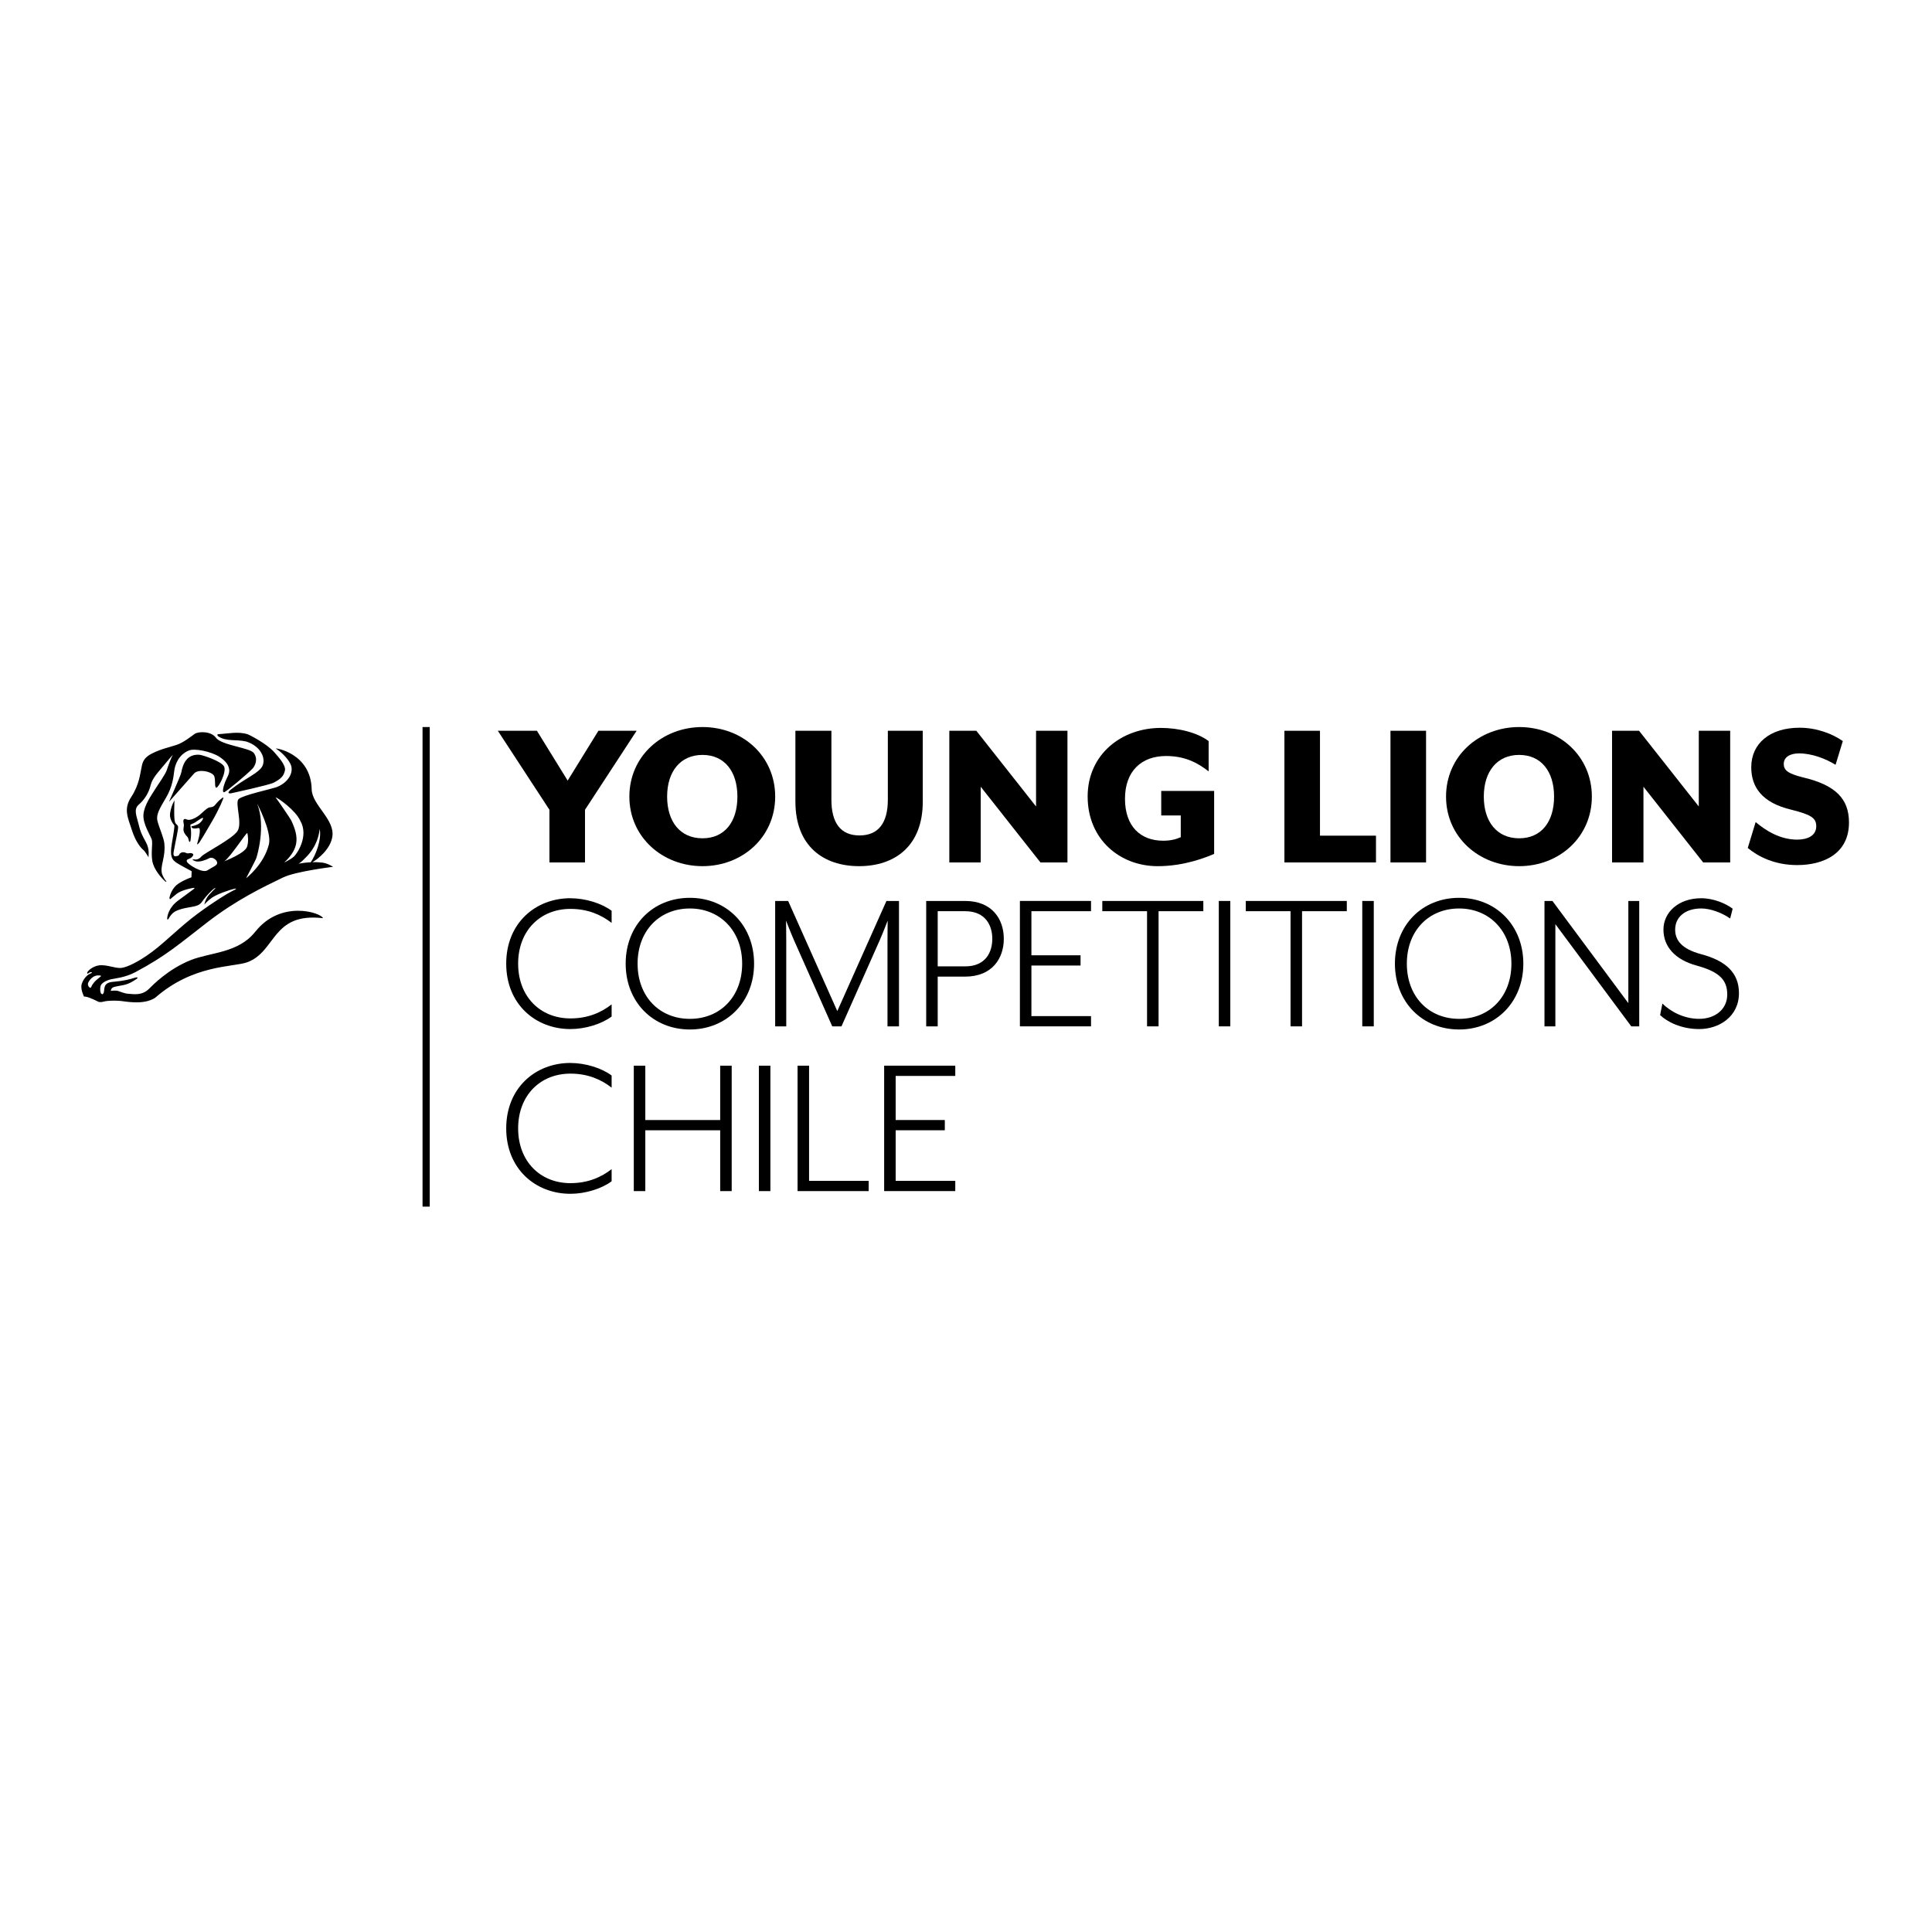 <?xml version="1.0" encoding="UTF-8"?>
<svg xmlns="http://www.w3.org/2000/svg" width="380" height="380" viewBox="0 0 380 380" fill="none">
  <path d="M112.195 176.673C115.116 176.673 118.324 177.66 120.299 179.14V181.523C118.283 179.963 115.691 178.768 112.195 178.768C106.23 178.768 101.911 183.084 101.911 189.539C101.911 195.993 106.23 200.309 112.195 200.309C115.691 200.309 118.283 199.118 120.299 197.554V199.937C118.324 201.417 115.116 202.404 112.195 202.404C105.326 202.404 99.566 197.511 99.566 189.536C99.566 181.561 105.326 176.668 112.195 176.668V176.673Z" fill="black"></path>
  <path d="M135.691 176.59C142.931 176.59 148.319 182.017 148.319 189.539C148.319 197.06 142.929 202.487 135.691 202.487C128.453 202.487 123.062 197.101 123.062 189.539C123.062 181.976 128.409 176.59 135.691 176.59ZM135.691 178.687C129.726 178.687 125.407 183.044 125.407 189.542C125.407 196.039 129.726 200.396 135.691 200.396C141.655 200.396 145.974 196.039 145.974 189.542C145.974 183.044 141.572 178.687 135.691 178.687Z" fill="black"></path>
  <path d="M155.02 177.207L164.686 198.872L174.352 177.207H176.82V201.873H174.557V185.101C174.557 183.168 174.597 181.114 174.597 181.073C174.557 181.157 173.734 183.335 172.992 185.02L165.506 201.876H163.696L156.209 185.02C155.427 183.252 154.688 181.238 154.604 181.073C154.604 181.114 154.645 183.128 154.645 185.101V201.873H152.465V177.207H155.014H155.02Z" fill="black"></path>
  <path d="M189.826 177.207C195.132 177.207 197.436 180.785 197.436 184.648C197.436 188.511 195.132 192.089 189.826 192.089H184.435V201.873H182.172V177.207H189.823H189.826ZM195.172 184.648C195.172 182.101 193.896 179.221 189.826 179.221H184.435V190.075H189.826C193.899 190.075 195.172 187.239 195.172 184.648Z" fill="black"></path>
  <path d="M214.59 177.207V179.221H202.865V187.894H212.531V189.908H202.865V199.856H214.59V201.87H200.602V177.204H214.59V177.207Z" fill="black"></path>
  <path d="M216.809 179.221V177.207H236.678V179.221H227.875V201.873H225.611V179.221H216.809Z" fill="black"></path>
  <path d="M241.986 177.207V201.873H239.723V177.207H241.986Z" fill="black"></path>
  <path d="M245.031 179.221V177.207H264.9V179.221H256.097V201.873H253.834V179.221H245.031Z" fill="black"></path>
  <path d="M270.205 177.207V201.873H267.941V177.207H270.205Z" fill="black"></path>
  <path d="M286.991 176.59C294.232 176.59 299.62 182.017 299.62 189.539C299.62 197.06 294.229 202.487 286.991 202.487C279.753 202.487 274.363 197.101 274.363 189.539C274.363 181.976 279.71 176.59 286.991 176.59ZM286.991 178.687C281.027 178.687 276.708 183.044 276.708 189.542C276.708 196.039 281.027 200.396 286.991 200.396C292.956 200.396 297.275 196.039 297.275 189.542C297.275 183.044 292.872 178.687 286.991 178.687Z" fill="black"></path>
  <path d="M305.343 177.207L320.275 197.311V177.207H322.415V201.873H320.853L305.921 181.769V201.873H303.781V177.207H305.343Z" fill="black"></path>
  <path d="M326.974 197.392C328.536 198.913 331.128 200.393 334.215 200.393C337.301 200.393 339.726 198.543 339.726 195.624C339.726 192.868 338.369 191.183 333.678 189.908C329.483 188.757 327.179 186.209 327.179 182.836C327.179 179.463 330.101 176.671 334.625 176.671C337.009 176.671 339.437 177.698 340.794 178.725L340.301 180.658C338.655 179.507 336.392 178.684 334.625 178.684C331.417 178.684 329.483 180.41 329.483 182.836C329.483 184.85 330.635 186.619 334.625 187.686C339.437 188.962 342.03 191.345 342.03 195.332C342.03 200.018 338.04 202.404 334.215 202.404C330.635 202.404 327.88 200.964 326.523 199.648L326.977 197.386L326.974 197.392Z" fill="black"></path>
  <path d="M112.195 209.074C115.116 209.074 118.324 210.061 120.299 211.541V213.924C118.283 212.364 115.691 211.169 112.195 211.169C106.23 211.169 101.911 215.485 101.911 221.94C101.911 228.394 106.23 232.71 112.195 232.71C115.691 232.71 118.283 231.519 120.299 229.955V232.338C118.324 233.818 115.116 234.805 112.195 234.805C105.326 234.805 99.566 229.911 99.566 221.937C99.566 213.962 105.326 209.069 112.195 209.069V209.074Z" fill="black"></path>
  <path d="M126.924 209.608V220.298H141.651V209.608H143.914V234.274H141.651V222.312H126.924V234.274H124.66V209.608H126.924Z" fill="black"></path>
  <path d="M151.525 209.608V234.274H149.262V209.608H151.525Z" fill="black"></path>
  <path d="M159.135 209.608V232.26H170.859V234.274H156.871V209.608H159.135Z" fill="black"></path>
  <path d="M187.89 209.608V211.622H176.166V220.295H185.832V222.309H176.166V232.257H187.89V234.271H173.902V209.605H187.89V209.608Z" fill="black"></path>
  <path d="M108.069 159.273L97.918 143.736H105.606L111.652 153.534L117.697 143.736H125.213L115.062 159.273V169.631H108.066V159.273H108.069Z" fill="black"></path>
  <path d="M123.789 156.682C123.789 148.739 130.224 143 138.173 143C146.121 143 152.469 148.742 152.469 156.682C152.469 164.622 146.077 170.363 138.173 170.363C130.268 170.363 123.789 164.622 123.789 156.682ZM145.038 156.682C145.038 151.719 142.489 148.482 138.17 148.482C133.851 148.482 131.215 151.719 131.215 156.682C131.215 161.644 133.807 164.882 138.17 164.882C142.532 164.882 145.038 161.644 145.038 156.682Z" fill="black"></path>
  <path d="M156.445 157.674V143.733H163.527V157.285C163.527 161.861 165.34 164.319 169.056 164.319C172.772 164.319 174.628 161.858 174.628 157.285V143.733H181.497V157.674C181.497 166.437 175.968 170.363 168.972 170.363C161.977 170.363 156.448 166.437 156.448 157.674H156.445Z" fill="black"></path>
  <path d="M186.719 143.733H192.031L203.779 158.623V143.733H209.954V169.631H204.642L192.894 154.74V169.631H186.719V143.733Z" fill="black"></path>
  <path d="M213.926 156.682C213.926 148.309 220.664 143.173 228.309 143.173C231.895 143.173 235.565 144.122 237.724 145.764V151.719C235.521 149.994 233.015 148.698 229.346 148.698C224.55 148.698 221.271 151.633 221.271 157.114C221.271 162.596 224.38 165.358 228.786 165.358C230.212 165.358 231.248 165.098 232.241 164.668V160.395H228.399V155.562H238.807V167.948C237.294 168.595 233.018 170.366 227.706 170.366C220.234 170.366 213.929 165.057 213.929 156.685L213.926 156.682Z" fill="black"></path>
  <path d="M252.625 143.733H259.623V164.365H270.638V169.631H252.628V143.733H252.625Z" fill="black"></path>
  <path d="M273.488 143.733H280.487V169.631H273.488V143.733Z" fill="black"></path>
  <path d="M284.418 156.682C284.418 148.739 290.853 143 298.801 143C306.75 143 313.098 148.742 313.098 156.682C313.098 164.622 306.706 170.363 298.801 170.363C290.897 170.363 284.418 164.622 284.418 156.682ZM305.667 156.682C305.667 151.719 303.118 148.482 298.799 148.482C294.479 148.482 291.846 151.719 291.846 156.682C291.846 161.644 294.439 164.882 298.799 164.882C303.158 164.882 305.667 161.644 305.667 156.682Z" fill="black"></path>
  <path d="M317.07 143.733H322.383L334.13 158.623V143.733H340.306V169.631H334.993L323.246 154.74V169.631H317.07V143.733Z" fill="black"></path>
  <path d="M343.762 166.783L345.315 161.69C347.258 163.329 350.067 165.144 353.477 165.144C355.593 165.144 357.233 164.325 357.233 162.513C357.233 160.831 356.11 160.225 352.397 159.276C346.478 157.894 344.449 154.743 344.449 150.903C344.449 146.197 348.165 143.133 353.95 143.133C357.363 143.133 360.429 144.342 362.459 145.764L361.032 150.427C359.089 149.218 356.367 148.182 353.864 148.182C352.007 148.182 350.841 148.958 350.841 150.253C350.841 151.462 351.617 152.152 354.557 152.885C361.035 154.397 363.671 157.115 363.671 161.777C363.671 167.862 358.749 170.15 353.48 170.15C349.031 170.15 345.791 168.468 343.762 166.783Z" fill="black"></path>
  <path d="M28.216 167.195C28.588 167.493 29.327 168.831 29.232 168.627C29.134 168.416 29.535 167.167 28.692 165.632C27.846 164.097 27.592 163.543 27.234 162.011C26.867 160.47 26.212 159.192 27.309 158.243C28.421 157.299 29.272 155.923 29.619 154.463C29.974 153.006 31.143 151.858 32.454 150.259C33.765 148.664 34.025 148.442 34.025 148.442C33.715 148.86 33.103 150.556 32.812 151.448C32.517 152.348 31.088 154.293 30.45 155.331C29.812 156.37 28.334 158.378 28.21 160.257C28.091 162.129 29.633 164.362 29.864 165.176C30.087 165.992 29.555 168.324 30.118 169.971C30.673 171.627 32.24 173.165 32.517 173.373C32.795 173.569 32.734 173.373 32.642 173.254C32.546 173.151 32.364 172.977 31.986 172.181C31.614 171.391 31.778 170.505 32.041 169.305C32.307 168.104 32.448 167.138 32.33 165.932C32.217 164.729 31.256 162.692 30.964 161.445C30.667 160.207 31.426 158.984 32.673 156.864C33.912 154.737 34.105 152.948 34.27 151.633C34.434 150.314 35.156 148.442 37.137 147.616C38.277 147.143 41.467 147.792 43.133 148.837C44.308 149.616 44.889 150.349 45.05 151.183C45.252 152.161 44.655 152.836 44.282 153.797C43.919 154.757 43.656 155.871 44.074 155.822C44.441 155.782 48.737 152.178 49.701 151.139C50.172 150.62 50.813 149.284 49.909 148.092C49.124 147.06 43.552 146.592 42.472 145.1C41.517 143.776 39.045 143.848 38.318 144.333C37.645 144.783 36.167 146.03 34.726 146.511C33.282 147.002 31.801 147.244 29.858 148.222C27.915 149.215 27.993 150.369 27.785 151.211C27.575 152.051 27.419 154.31 25.828 156.728C24.229 159.151 25.161 160.822 25.941 163.272C26.72 165.724 27.837 166.901 28.221 167.198M38.779 165.946C38.739 166.229 39.016 165.975 39.247 165.658C39.472 165.34 40.353 163.892 41.759 161.454C43.176 159.001 44.028 156.913 43.944 156.858C43.864 156.803 43.65 157.005 43.425 157.175C43.194 157.34 42.732 157.79 42.345 158.28C41.961 158.765 41.635 158.722 41.147 158.823C40.656 158.924 39.764 159.896 39.244 160.311C38.725 160.712 38.04 161.128 37.4 161.226C36.712 161.338 36.6 161.03 36.305 161.085C36.017 161.142 36.022 161.621 36.123 161.959C36.224 162.293 36.141 162.441 36.089 163.032C36.034 163.621 36.453 164.206 36.805 164.544C37.154 164.879 37.053 165.401 37.272 165.577C37.503 165.753 37.587 164.556 37.587 163.811C37.587 163.067 37.414 162.345 37.446 162.236C37.474 162.123 38.061 161.97 38.338 161.783C38.621 161.607 39.305 161.113 39.637 160.949C39.972 160.779 39.98 160.909 39.897 161.102C39.813 161.298 39.625 161.598 39.253 161.91C38.875 162.233 37.977 162.484 37.781 162.495C37.587 162.513 37.599 162.686 37.798 162.839C38 162.992 38.491 162.992 38.935 162.879C39.377 162.761 39.325 163.341 39.264 163.947C39.207 164.561 38.834 165.666 38.785 165.943M48.414 145.839C51.745 146.921 52.484 149.789 51.327 151.105C50.68 151.837 49.955 152.273 48.278 153.312C46.603 154.35 45.942 154.896 45.411 155.291C44.88 155.704 44.585 156.272 45.746 155.966C45.864 155.937 52.92 154.414 53.827 153.941C55.366 153.142 55.796 152.588 56.041 151.555C56.278 150.516 54.696 148.808 53.951 147.96C52.453 146.237 48.864 144.44 48.702 144.422C46.901 143.819 44.684 144.316 42.888 144.405C42.691 144.417 42.764 144.714 42.868 144.789C44.47 145.917 46.439 145.377 48.405 145.842M50.201 183.258C46.898 187.479 41.332 187.314 37.532 188.832C33.095 190.609 30.075 193.725 29.278 194.519C27.913 195.872 26.189 195.523 25.259 195.462C24.332 195.41 23.429 194.928 23.056 194.868C22.678 194.793 21.792 194.891 21.792 194.891C21.792 194.891 21.821 194.467 22.141 194.259C22.465 194.051 23.12 193.982 24.286 193.751C25.456 193.52 26.342 192.888 26.81 192.585C27.277 192.285 26.974 192.184 26.668 192.262C26.374 192.332 25.433 192.704 23.801 192.935C22.17 193.171 21.656 193.053 21.024 193.474C20.392 193.892 20.533 194.966 20.392 195.263C20.25 195.566 20.138 195.635 19.924 195.445C19.716 195.263 19.624 194.542 19.788 193.927C19.953 193.327 20.905 192.842 21.786 192.623C22.672 192.415 24.587 192.291 26.636 191.201C32.728 187.972 35.404 185.543 40.8 181.385C46.54 176.968 51.642 174.535 55.669 172.588C58.146 171.382 65.508 170.493 65.508 170.493C65.508 170.493 64.454 169.778 63.357 169.659C62.708 169.587 62.064 169.564 61.437 169.584C62.431 169.042 65 167.069 65.373 164.53C65.869 161.134 61.368 158.335 61.302 155.242C61.154 148.055 53.94 147.045 54.269 147.247C55.629 148.072 57.017 149.7 57.277 150.637C57.745 152.334 56.316 154.18 54.211 154.884C53.206 155.219 47.663 156.434 46.927 157.175C46.173 157.919 47.706 161.841 46.731 163.424C45.752 165.011 40.232 167.729 39.579 168.497C38.924 169.258 38.228 169.036 37.991 169.01C37.76 168.987 37.942 169.293 38.624 169.429C39.305 169.57 40.466 169.172 41.141 168.803C41.814 168.425 42.761 169.227 42.72 169.743C42.666 170.251 42.033 170.41 40.795 171.186C39.801 171.812 36.989 170.058 36.758 169.475C36.528 168.898 37.347 169.085 37.858 168.448C38.372 167.824 37.486 167.726 37.163 167.824C36.834 167.92 36.649 167.752 36.317 167.66C35.993 167.565 35.572 167.66 35.364 167.897C35.156 168.127 35.364 168.309 34.596 168.41C33.822 168.5 34.183 167.565 34.342 166.566C34.507 165.562 35.133 162.914 35.023 162.565C34.905 162.21 34.876 162.354 34.599 162.022C34.316 161.693 34.299 161.113 34.27 160.158C34.247 159.201 34.316 157.438 34.316 157.438C34.316 157.438 33.73 158.3 33.476 159.806C33.222 161.324 34.267 162.169 34.296 162.4C34.313 162.637 34.267 163.191 33.805 165.871C33.334 168.552 33.918 169.065 34.501 169.533C35.078 170 37.697 171.35 37.697 171.35L37.651 172.556C37.651 172.556 36.363 172.975 35.133 173.774C33.903 174.564 33.456 175.981 33.355 176.448C33.259 176.916 33.519 176.844 33.519 176.844C33.519 176.844 33.805 176.544 34.761 175.799C35.708 175.055 37.804 174.654 38.063 174.634C38.323 174.611 38.341 174.703 38.014 174.934C37.688 175.164 36.828 175.796 34.989 177.164C33.147 178.54 32.884 180.266 32.884 180.661C32.884 181.056 33.147 180.73 33.147 180.73C33.147 180.73 33.398 180.144 34.033 179.567C34.657 178.982 36.083 178.635 37.665 178.381C39.25 178.122 39.51 177.727 39.992 177.008C40.477 176.293 41.811 174.939 42.097 174.769C42.377 174.608 42.446 174.703 42.279 174.815C42.117 174.934 42.025 175.026 41.179 175.938C40.339 176.841 40.197 177.923 40.197 177.923C40.197 177.923 40.659 177.291 41.693 176.564C42.72 175.837 45.209 175.026 45.87 174.867C46.52 174.703 46.474 174.795 46.361 174.89C46.243 174.986 46.17 175.009 45.446 175.381C44.724 175.753 42.183 177.265 38.834 179.738C35.419 182.271 32.624 185.193 29.879 187.236C27.147 189.262 25.08 190.171 24.009 190.358C22.941 190.54 21.674 189.917 20.088 189.844C18.503 189.778 17.432 190.849 17.268 191.085C17.103 191.316 17.103 191.527 17.239 191.503C17.38 191.48 17.634 191.203 17.874 191.203C18.114 191.203 18.085 191.345 18.085 191.345C18.085 191.345 17.972 191.394 17.525 191.616C17.083 191.858 16.407 192.516 16.081 193.517C15.755 194.51 16.517 195.999 16.517 195.999C16.517 195.999 17.02 195.999 17.692 196.281C18.365 196.561 18.804 196.743 19.136 196.936C19.462 197.118 19.791 197.167 20.458 196.991C21.134 196.795 22.517 196.795 23.466 196.85C24.422 196.89 28.146 197.802 30.525 196.247C37.988 189.697 45.801 190.257 48.607 189.273C54.361 187.181 53.417 179.417 63.533 180.594C63.103 179.475 55.184 176.927 50.204 183.275M60.176 168.621C62.419 166.382 62.768 164.007 62.881 163.029C63.3 165.153 62.09 168.214 61.114 169.602C60.28 169.636 59.477 169.743 58.726 169.873C59.289 169.564 59.653 169.146 60.173 168.621M59.047 161.411C60.831 164.475 58.374 167.96 57.834 168.456C57.395 168.869 56.498 169.354 55.891 169.654C56.965 168.661 57.961 167.423 58.239 165.975C58.521 164.498 58.057 163.029 57.286 161.37C57.139 161.053 54.419 157.051 54.185 156.823C54.647 156.895 58.132 159.368 59.047 161.411ZM50.596 158.121C50.492 157.868 53.492 163.537 52.897 166.041C51.947 170.009 48.399 172.75 48.399 172.75C48.399 172.75 50.103 169.501 50.357 168.924C50.605 168.347 52.3 162.435 50.599 158.124M44.097 169.406C45.226 168.745 48.523 163.589 48.642 163.86C48.757 164.131 48.942 165.562 48.584 166.566C48.105 167.882 44.1 169.406 44.1 169.406M17.941 194.135C17.75 194.596 17.138 193.864 17.326 193.35C17.372 193.209 18.134 191.547 19.797 191.896C20.259 191.997 18.538 192.658 17.941 194.135ZM42.059 152.527C42.484 153.116 42.1 154.971 42.567 154.919C43.021 154.864 44.6 151.82 44.074 150.767C43.549 149.717 39.836 148.493 39.207 148.45C36.695 148.297 35.956 150.311 35.661 151.918C35.532 152.645 33.138 157.856 33.257 157.697L38.208 152.1C39.06 151.243 41.438 151.676 42.059 152.524" fill="black"></path>
  <path d="M84.524 143H83.109V237.329H84.524V143Z" fill="black"></path>
</svg>
